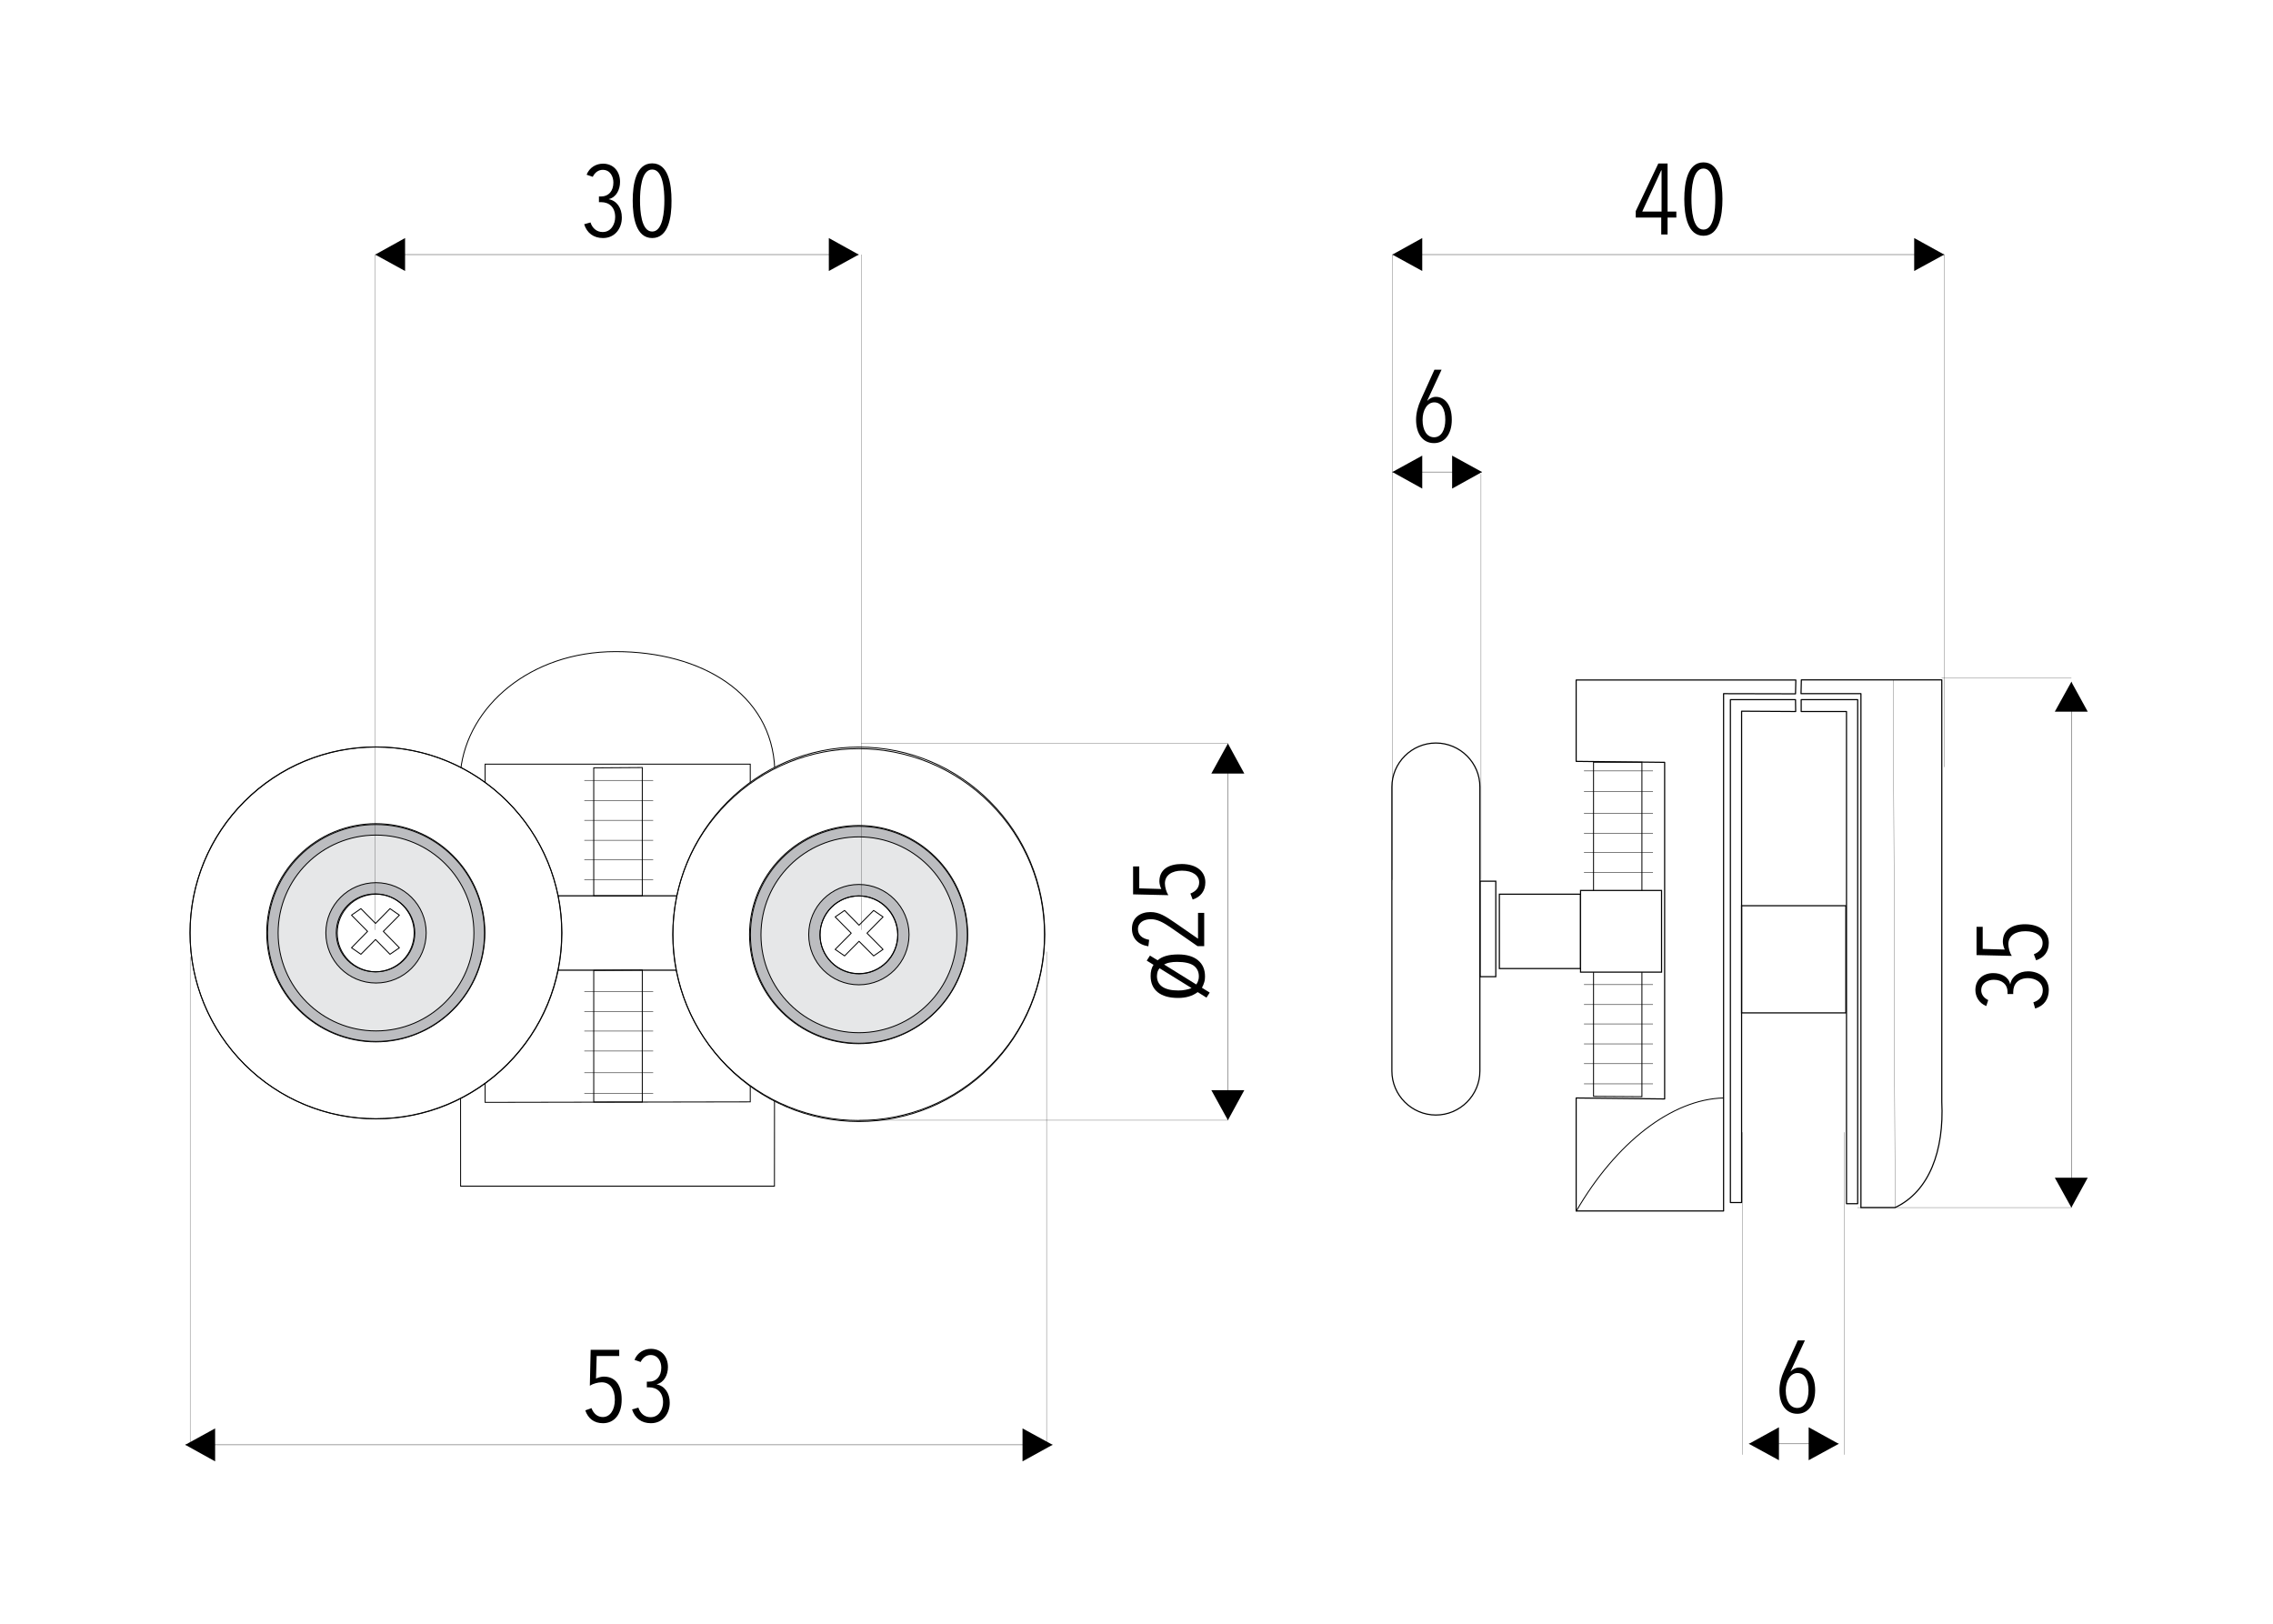 <svg xmlns="http://www.w3.org/2000/svg" xmlns:xlink="http://www.w3.org/1999/xlink" id="Layer_1" x="0px" y="0px" viewBox="0 0 1400 1000" style="enable-background:new 0 0 1400 1000;" xml:space="preserve"><style type="text/css">	.st0{fill:#FFFFFF;}	.st1{fill-rule:evenodd;clip-rule:evenodd;fill:#FFFFFF;}	.st2{fill:none;stroke:#000000;stroke-width:0.709;stroke-miterlimit:22.926;}	.st3{fill:none;stroke:#000000;stroke-width:0.567;stroke-miterlimit:22.926;}	.st4{fill-rule:evenodd;clip-rule:evenodd;fill:#E6E7E8;}	.st5{fill-rule:evenodd;clip-rule:evenodd;fill:#BCBDC0;}	.st6{fill:none;stroke:#000000;stroke-width:0.709;stroke-linecap:round;stroke-linejoin:round;stroke-miterlimit:22.926;}	.st7{fill:none;stroke:#000000;stroke-width:0.709;stroke-linejoin:round;stroke-miterlimit:22.926;}	.st8{fill:none;stroke:#000000;stroke-width:0.142;stroke-miterlimit:22.926;}	.st9{fill:none;stroke:#000000;stroke-width:0.216;stroke-miterlimit:22.926;}	.st10{fill-rule:evenodd;clip-rule:evenodd;}	.st11{fill:none;stroke:#000000;stroke-width:0.567;stroke-linecap:round;stroke-linejoin:round;stroke-miterlimit:22.926;}	.st12{fill:none;stroke:#000000;stroke-width:0.283;stroke-miterlimit:22.926;}</style><rect class="st0" width="1400" height="1000"></rect><g>	<rect x="331.8" y="551.7" class="st1" width="99.9" height="45.8"></rect>	<rect x="331.8" y="551.7" class="st2" width="99.9" height="45.8"></rect>	<polygon class="st3" points="298.8,470.6 462.1,470.6 462.1,678.6 298.8,678.9  "></polygon>	<path class="st3" d="M283.7,730.5c64.4,0,128.8,0,193.3,0c0-106.7,0.3-148.9,0.3-253.8v-2.9h-0.1c-1.7-46.6-45.1-72.5-98-72.5  c-52.9,0-91.2,33.9-95.5,73.2c-4.3,39.3,0,2.7,0.1,4C283.5,580.1,283.7,625.3,283.7,730.5z"></path>	<ellipse class="st1" cx="529" cy="575.4" rx="114.5" ry="115.3"></ellipse>	<ellipse class="st3" cx="529" cy="575.4" rx="114.5" ry="115.3"></ellipse>	<path class="st1" d="M231.6,460.1c63.2,0,114.5,51.3,114.5,114.5c0,63.2-51.3,114.5-114.5,114.5c-63.2,0-114.5-51.3-114.5-114.5  C117.1,511.3,168.4,460.1,231.6,460.1z"></path>	<path class="st3" d="M231.6,460.1c63.2,0,114.5,51.3,114.5,114.5c0,63.2-51.3,114.5-114.5,114.5c-63.2,0-114.5-51.3-114.5-114.5  C117.1,511.3,168.4,460.1,231.6,460.1z"></path>			<ellipse transform="matrix(0.707 -0.707 0.707 0.707 -252.105 542.632)" class="st4" cx="529" cy="575.6" rx="67.2" ry="67.2"></ellipse>			<ellipse transform="matrix(0.707 -0.707 0.707 0.707 -252.105 542.632)" class="st3" cx="529" cy="575.6" rx="67.2" ry="67.2"></ellipse>	<path class="st1" d="M529,547.3c-15.7,0-28.3,12.7-28.3,28.3S513.3,604,529,604c15.6,0,28.3-12.7,28.3-28.3S544.6,547.3,529,547.3z  "></path>	<path class="st3" d="M529,547.3c-15.7,0-28.3,12.7-28.3,28.3S513.3,604,529,604c15.6,0,28.3-12.7,28.3-28.3S544.6,547.3,529,547.3z  "></path>			<ellipse transform="matrix(0.707 -0.707 0.707 0.707 -252.105 542.631)" class="st3" cx="529" cy="575.6" rx="114.5" ry="114.5"></ellipse>	<path class="st5" d="M529,551.8c-13.2,0-23.9,10.7-23.9,23.9c0,13.2,10.7,23.9,23.9,23.9c13.2,0,23.9-10.7,23.9-23.9  C552.8,562.5,542.1,551.8,529,551.8z M529,544.7c-17.1,0-30.9,13.8-30.9,30.9c0,17.1,13.8,30.9,30.9,30.9  c17.1,0,30.9-13.8,30.9-30.9C559.9,558.6,546,544.7,529,544.7z"></path>	<path class="st3" d="M529,551.8c-13.2,0-23.9,10.7-23.9,23.9c0,13.2,10.7,23.9,23.9,23.9c13.2,0,23.9-10.7,23.9-23.9  C552.8,562.5,542.1,551.8,529,551.8z M529,544.7c-17.1,0-30.9,13.8-30.9,30.9c0,17.1,13.8,30.9,30.9,30.9  c17.1,0,30.9-13.8,30.9-30.9C559.9,558.6,546,544.7,529,544.7z"></path>	<path class="st5" d="M529,515.4c-33.3,0-60.3,27-60.3,60.3c0,33.3,27,60.3,60.3,60.3c33.3,0,60.3-27,60.3-60.3  C589.2,542.3,562.3,515.4,529,515.4z M529,508.9c-36.9,0-66.8,29.9-66.8,66.8c0,36.9,29.9,66.8,66.8,66.8  c36.9,0,66.8-29.9,66.8-66.8C595.7,538.8,565.8,508.9,529,508.9z"></path>	<path class="st3" d="M529,515.4c-33.3,0-60.3,27-60.3,60.3c0,33.3,27,60.3,60.3,60.3c33.3,0,60.3-27,60.3-60.3  C589.2,542.3,562.3,515.4,529,515.4z M529,508.9c-36.9,0-66.8,29.9-66.8,66.8c0,36.9,29.9,66.8,66.8,66.8  c36.9,0,66.8-29.9,66.8-66.8C595.7,538.8,565.8,508.9,529,508.9z"></path>			<ellipse transform="matrix(0.707 -0.707 0.707 0.707 -338.433 332.03)" class="st4" cx="231.6" cy="574.5" rx="67.2" ry="67.2"></ellipse>			<ellipse transform="matrix(0.707 -0.707 0.707 0.707 -338.433 332.03)" class="st3" cx="231.6" cy="574.5" rx="67.2" ry="67.2"></ellipse>	<path class="st1" d="M231.6,546.2c15.6,0,28.3,12.7,28.3,28.3s-12.7,28.3-28.3,28.3c-15.6,0-28.3-12.7-28.3-28.3  S215.9,546.2,231.6,546.2z"></path>	<path class="st3" d="M231.6,546.2c15.6,0,28.3,12.7,28.3,28.3s-12.7,28.3-28.3,28.3c-15.6,0-28.3-12.7-28.3-28.3  S215.9,546.2,231.6,546.2z"></path>			<ellipse transform="matrix(0.707 -0.707 0.707 0.707 -338.433 332.03)" class="st3" cx="231.6" cy="574.5" rx="114.5" ry="114.5"></ellipse>	<path class="st5" d="M231.6,550.7c13.2,0,23.9,10.7,23.9,23.9c0,13.2-10.7,23.9-23.9,23.9c-13.2,0-23.9-10.7-23.9-23.9  C207.7,561.4,218.4,550.7,231.6,550.7z M231.6,543.6c17.1,0,30.9,13.8,30.9,30.9c0,17.1-13.8,30.9-30.9,30.9  c-17.1,0-30.9-13.8-30.9-30.9C200.7,557.5,214.5,543.6,231.6,543.6z"></path>	<path class="st3" d="M231.6,550.7c13.2,0,23.9,10.7,23.9,23.9c0,13.2-10.7,23.9-23.9,23.9c-13.2,0-23.9-10.7-23.9-23.9  C207.7,561.4,218.4,550.7,231.6,550.7z M231.6,543.6c17.1,0,30.9,13.8,30.9,30.9c0,17.1-13.8,30.9-30.9,30.9  c-17.1,0-30.9-13.8-30.9-30.9C200.7,557.5,214.5,543.6,231.6,543.6z"></path>	<path class="st5" d="M231.6,514.3c33.3,0,60.3,27,60.3,60.3c0,33.3-27,60.3-60.3,60.3c-33.3,0-60.3-27-60.3-60.3  C171.3,541.2,198.3,514.3,231.6,514.3z M231.6,507.8c36.9,0,66.8,29.9,66.8,66.8c0,36.9-29.9,66.8-66.8,66.8  c-36.9,0-66.8-29.9-66.8-66.8C164.8,537.7,194.7,507.8,231.6,507.8z"></path>	<path class="st3" d="M231.6,514.3c33.3,0,60.3,27,60.3,60.3c0,33.3-27,60.3-60.3,60.3c-33.3,0-60.3-27-60.3-60.3  C171.3,541.2,198.3,514.3,231.6,514.3z M231.6,507.8c36.9,0,66.8,29.9,66.8,66.8c0,36.9-29.9,66.8-66.8,66.8  c-36.9,0-66.8-29.9-66.8-66.8C164.8,537.7,194.7,507.8,231.6,507.8z"></path>	<path class="st6" d="M1146.1,743.7h21.1c21.1-9.8,30.3-35.2,28.8-65.1V418.7h-86.5l-0.2,8.5h36.9V743.7z"></path>	<path class="st1" d="M1025.3,473.9v198.5v4.4l-54.5-0.6v69.6c26.5,0,64.3,0,90.8,0V427.2l44.3,0.1l0.2-8.5H970.8v50.1l54.5,0.6  V473.9z"></path>	<path class="st7" d="M1025.3,473.9v198.5v4.4l-54.5-0.6v69.6c26.5,0,64.3,0,90.8,0V427.2l44.3,0.1l0.2-8.5H970.8v50.1l54.5,0.6  V473.9z"></path>	<polygon class="st6" points="1144.2,430.9 1109.4,430.9 1109.4,438.2 1137.3,438.2 1137.3,741.3 1144.2,741.3  "></polygon>	<polygon class="st6" points="1105.9,430.9 1065.8,430.9 1065.8,740.6 1072.7,740.6 1072.7,438 1106,438.2  "></polygon>	<rect x="1072.7" y="557.8" class="st2" width="64.2" height="66"></rect>	<path class="st1" d="M884.4,457.6L884.4,457.6c-14.9,0-27.1,12.2-27.1,27.1v174.9c0,14.9,12.2,27.1,27.1,27.1  c14.9,0,27.1-12.2,27.1-27.1V484.7C911.6,469.8,899.3,457.6,884.4,457.6z"></path>	<path class="st2" d="M884.4,457.6L884.4,457.6c-14.9,0-27.1,12.2-27.1,27.1v174.9c0,14.9,12.2,27.1,27.1,27.1  c14.9,0,27.1-12.2,27.1-27.1V484.7C911.6,469.8,899.3,457.6,884.4,457.6z"></path>	<line class="st8" x1="117.1" y1="889.8" x2="117.1" y2="589.3"></line>	<line class="st8" x1="644.6" y1="889.4" x2="644.6" y2="586.1"></line>	<line class="st8" x1="857.6" y1="541.9" x2="857.6" y2="156.8"></line>	<line class="st9" x1="857.6" y1="156.8" x2="1197.5" y2="156.8"></line>	<polygon class="st10" points="876,146.6 857.6,156.8 876,166.9  "></polygon>	<polygon class="st10" points="1179,146.6 1197.5,156.8 1179,166.9  "></polygon>	<line class="st8" x1="1197.5" y1="472.4" x2="1197.5" y2="156.8"></line>	<line class="st8" x1="912.2" y1="541.9" x2="912.2" y2="292"></line>	<line class="st9" x1="857.6" y1="290.7" x2="912.8" y2="290.7"></line>	<polygon class="st10" points="876,280.6 857.6,290.7 876,300.9  "></polygon>	<polygon class="st10" points="894.4,280.6 912.8,290.7 894.4,300.9  "></polygon>	<line class="st9" x1="231.1" y1="156.8" x2="528.9" y2="156.8"></line>	<polygon class="st10" points="249.5,146.6 231.1,156.8 249.5,166.9  "></polygon>	<polygon class="st10" points="510.5,146.6 528.9,156.8 510.5,166.9  "></polygon>	<line class="st8" x1="530.4" y1="457.9" x2="756.3" y2="457.9"></line>	<line class="st8" x1="529" y1="689.9" x2="756.3" y2="689.9"></line>	<line class="st9" x1="756.3" y1="689.9" x2="756.3" y2="457.9"></line>	<polygon class="st10" points="746.1,671.4 756.3,689.9 766.4,671.4  "></polygon>	<polygon class="st10" points="746.1,476.4 756.3,457.9 766.4,476.4  "></polygon>	<path d="M743.1,614.4l-5.4-3.4c-1.6,1.2-3.4,2.1-5.4,2.7c-2,0.6-4.2,0.9-6.7,0.9c-5.4,0-9.6-1.2-12.5-3.5c-2.9-2.3-4.4-5.7-4.4-10  c0-1.3,0.1-2.6,0.4-3.7c0.3-1.2,0.7-2.2,1.4-3.2l-4.2-2.6l2-3.1l4.7,2.9c1.4-1.2,3.1-2.1,5.2-2.7c2.1-0.6,4.6-0.9,7.5-0.9  c5.2,0,9.3,1.2,12.2,3.6c2.9,2.4,4.3,5.7,4.3,10c0,1.2-0.1,2.4-0.5,3.6c-0.3,1.1-0.8,2.2-1.4,3.3l4.8,3L743.1,614.4z M733.9,608.5  l-19.7-12.2c-0.5,0.6-0.9,1.3-1.2,2.1c-0.2,0.8-0.4,1.7-0.4,2.7c0,2.9,1.1,5.1,3.3,6.6c2.2,1.5,5.5,2.3,9.8,2.3  c1.6,0,3.1-0.1,4.4-0.4C731.5,609.4,732.8,609,733.9,608.5z M736.8,606.3c0.6-0.8,1-1.6,1.2-2.4c0.3-0.8,0.4-1.7,0.4-2.6  c0-2.9-1.1-5.1-3.3-6.7c-2.3-1.5-5.6-2.2-10.1-2.2c-1.7,0-3.2,0.1-4.5,0.4c-1.3,0.2-2.5,0.7-3.5,1.2L736.8,606.3z"></path>	<path d="M723.6,568.2l14.3,9.9v-15.9h3.8v20.5h-4.1l-17-11.8c-4.3-2.9-7.9-4.8-11.7-4.8c-4.3,0-8,2-8,6.1c0,3.5,2.4,5.8,6.9,6.6  l-0.5,4c-6.5-1.1-10.1-5-10.1-10.9c0-6.8,5.2-10.2,11.4-10.2C714.1,561.7,718,564.4,723.6,568.2z M742.4,543.4  c0,5.3-2.9,9-7.8,10.6l-1.4-3.7c3.3-1.3,5.4-3.6,5.4-6.9c0-4.2-4-7.2-10.6-7.2c-6.2,0-10.5,2.8-10.5,7.9c0,2.3,0.9,5.3,2.1,7.2  l-21.7-0.5v-17.2h3.8v13.5l13.6,0.4c-0.7-1.3-1.2-3.3-1.2-4.7c0-7.3,5.7-10.7,13.8-10.7C737.2,532.2,742.4,536.8,742.4,543.4z"></path>	<path d="M371.4,146.6c-5.8,0-9.9-3.1-11.6-8.5l3.9-1.1c1.1,3.5,3.8,5.9,7.5,5.9c5.3,0,7.7-5,7.7-9.2c0-6-3.6-9.2-8.7-9.2h-1.3v-3.5  h1.4c4.5,0,7.5-3.3,7.5-8.6c0-3.6-1.9-7.8-6.6-7.8c-2.6,0-4.9,1.7-6.1,4.3l-3.8-1.3c1.8-4.6,6-6.8,10.1-6.8  c6.5,0,10.5,4.8,10.5,11.2c0,4.8-2.3,9.5-6.9,10.6v0.1c4.8,0.9,8,5.3,8,11.2C383.1,140.3,379,146.6,371.4,146.6z M401.7,146.6  c-9.9,0-12-12.6-12-23c0-10.4,2.1-23,12-23c9.9,0,11.9,12.6,11.9,23C413.7,134,411.6,146.6,401.7,146.6z M401.7,104.4  c-6.8,0-7.5,12.8-7.5,19.1c0,6.4,0.8,19.1,7.5,19.1s7.5-12.7,7.5-19.1C409.2,117.2,408.5,104.4,401.7,104.4z"></path>	<path d="M883.2,272.9c-6.9,0-11-5.8-11-14.4c0-4.1,1.1-8.2,2.9-12.2l8.4-18.6h4.4l-8.8,19l0.1,0.1c1.2-1.4,3.1-2.4,5.2-2.4  c4.7,0,9.8,4,9.8,14.1C894.2,267.3,889.9,272.9,883.2,272.9z M883.4,247.8c-4.3,0-7.2,4.7-7.2,10.8c0,6.5,2.7,10.7,7.1,10.7  s6.9-4.5,6.9-10.8C890.2,252.2,887.9,247.8,883.4,247.8z"></path>	<path d="M1027.1,134v10.4h-3.9V134h-15.7v-4l13.9-29.3h5.7v29.6h5.4v3.7H1027.1z M1023.3,104.9h-0.1l-11.7,25.4h11.9V104.9z   M1049.2,145.2c-9.7,0-11.8-12.4-11.8-22.6c0-10.2,2.1-22.6,11.8-22.6c9.7,0,11.7,12.4,11.7,22.6  C1060.9,132.9,1058.9,145.2,1049.2,145.2z M1049.2,103.8c-6.7,0-7.4,12.6-7.4,18.8c0,6.3,0.7,18.8,7.4,18.8s7.3-12.5,7.3-18.8  C1056.5,116.4,1055.9,103.8,1049.2,103.8z"></path>	<line class="st9" x1="114.1" y1="889.8" x2="648.3" y2="889.8"></line>	<polygon class="st10" points="132.5,879.7 114.1,889.8 132.5,900  "></polygon>	<polygon class="st10" points="629.8,879.7 648.3,889.8 629.8,900  "></polygon>	<path d="M371.4,876.5c-5.5,0-9.2-2.9-10.9-7.9l3.8-1.4c1.3,3.4,3.7,5.5,7,5.5c4.3,0,7.4-4.1,7.4-10.7c0-6.3-2.8-10.7-8.1-10.7  c-2.4,0-5.5,0.9-7.3,2.1l0.5-22.1h17.6v3.8h-13.9l-0.4,13.9c1.4-0.7,3.4-1.2,4.8-1.2c7.5,0,11,5.8,11,14  C383,871.2,378.2,876.5,371.4,876.5z M400.9,876.5c-5.8,0-9.9-3.1-11.6-8.5l3.9-1.1c1.1,3.5,3.8,5.9,7.5,5.9c5.3,0,7.7-5,7.7-9.2  c0-6-3.6-9.2-8.7-9.2h-1.3v-3.5h1.4c4.5,0,7.5-3.3,7.5-8.6c0-3.6-1.9-7.8-6.6-7.8c-2.6,0-4.9,1.7-6.1,4.3l-3.8-1.3  c1.8-4.6,6-6.8,10.1-6.8c6.5,0,10.5,4.8,10.5,11.2c0,4.8-2.3,9.5-6.9,10.6v0.1c4.8,0.9,8,5.3,8,11.2  C412.6,870.3,408.5,876.5,400.9,876.5z"></path>	<line class="st8" x1="1195.9" y1="417.7" x2="1275.8" y2="417.7"></line>	<line class="st8" x1="1144" y1="743.7" x2="1275.8" y2="743.7"></line>	<line class="st9" x1="1275.8" y1="743.7" x2="1275.8" y2="419.9"></line>	<polygon class="st10" points="1265.6,725.3 1275.8,743.7 1285.9,725.3  "></polygon>	<polygon class="st10" points="1265.6,438.3 1275.8,419.9 1285.9,438.3  "></polygon>	<path d="M1261.9,609.7c0,5.7-3,9.8-8.4,11.4l-1.1-3.8c3.5-1.1,5.8-3.7,5.8-7.4c0-5.2-4.9-7.5-9.1-7.5c-5.9,0-9.1,3.5-9.1,8.5v1.3  h-3.5v-1.4c0-4.4-3.3-7.4-8.5-7.4c-3.6,0-7.7,1.9-7.7,6.5c0,2.6,1.7,4.8,4.3,6l-1.2,3.7c-4.5-1.8-6.7-5.9-6.7-9.9  c0-6.4,4.7-10.4,11-10.4c4.8,0,9.4,2.2,10.4,6.8h0.1c0.9-4.8,5.2-7.9,11-7.9C1255.8,598.2,1261.9,602.3,1261.9,609.7z   M1261.9,580.7c0,5.4-2.9,9.1-7.8,10.7l-1.4-3.7c3.3-1.3,5.4-3.6,5.4-6.9c0-4.3-4-7.3-10.6-7.3c-6.2,0-10.5,2.8-10.5,8  c0,2.3,0.9,5.4,2.1,7.2l-21.7-0.5v-17.4h3.8v13.6l13.6,0.4c-0.7-1.4-1.2-3.3-1.2-4.8c0-7.3,5.7-10.8,13.8-10.8  C1256.7,569.3,1261.9,574,1261.9,580.7z"></path>	<line class="st8" x1="231.1" y1="572.7" x2="231.1" y2="156.8"></line>	<line class="st8" x1="530.4" y1="572.7" x2="530.4" y2="156.8"></line>	<rect x="911.6" y="542.7" class="st2" width="9.7" height="58.8"></rect>	<line class="st8" x1="1073.3" y1="895.9" x2="1073.3" y2="697.3"></line>	<line class="st8" x1="1135.8" y1="895.9" x2="1135.8" y2="697.3"></line>	<line class="st9" x1="1077.2" y1="889.2" x2="1132.5" y2="889.2"></line>	<polygon class="st10" points="1095.7,879 1077.2,889.2 1095.7,899.3  "></polygon>	<polygon class="st10" points="1114,879 1132.5,889.2 1114,899.3  "></polygon>	<path d="M1107,870.7c-6.9,0-11-5.8-11-14.4c0-4.1,1.1-8.2,2.9-12.2l8.4-18.6h4.4l-8.8,19l0.1,0.1c1.2-1.4,3.1-2.4,5.2-2.4  c4.7,0,9.8,4,9.8,14.1C1117.9,865.1,1113.6,870.7,1107,870.7z M1107.1,845.6c-4.3,0-7.2,4.7-7.2,10.8c0,6.5,2.7,10.7,7.1,10.7  c4.4,0,6.9-4.5,6.9-10.8C1113.9,850,1111.7,845.6,1107.1,845.6z"></path>	<polygon class="st3" points="395.6,678.7 365.7,678.7 365.7,597.6 395.6,597.4  "></polygon>	<path class="st3" d="M1061.6,676.2c-31.8,0.7-66.4,27.6-90.8,69.8"></path>	<line class="st8" x1="1166.2" y1="418.7" x2="1167.2" y2="743.7"></line>	<polygon class="st11" points="216.5,563.6 222.3,559.6 231.3,568.7 240.2,559.6 246,563.6 236.1,573.6 246,583.7 240.2,587.7   231.3,578.6 222.3,587.7 216.5,583.7 226.4,573.6  "></polygon>	<path class="st3" d="M231.1,550.5c13.3,0,24,10.7,24,24c0,13.3-10.7,24-24,24c-13.3,0-24-10.8-24-24  C207.1,561.3,217.8,550.5,231.1,550.5z"></path>	<polygon class="st11" points="514.4,564.7 520.2,560.7 529.1,569.8 538.1,560.7 543.9,564.7 534,574.7 543.9,584.7 538.1,588.7   529.1,579.7 520.2,588.7 514.4,584.7 524.3,574.7  "></polygon>	<ellipse transform="matrix(0.29 -0.957 0.957 0.29 -175.229 915.067)" class="st3" cx="529" cy="575.6" rx="24" ry="24"></ellipse>	<line class="st12" x1="359.9" y1="610.8" x2="402.3" y2="610.8"></line>	<line class="st12" x1="359.9" y1="623.1" x2="402.3" y2="623.1"></line>	<line class="st12" x1="359.9" y1="635" x2="402.3" y2="635"></line>	<line class="st12" x1="359.9" y1="647.3" x2="402.3" y2="647.3"></line>	<line class="st12" x1="359.9" y1="660.7" x2="402.3" y2="660.7"></line>	<polygon class="st3" points="395.6,551.7 365.7,551.7 365.7,472.9 395.6,472.7  "></polygon>	<line class="st12" x1="359.9" y1="505.2" x2="402.3" y2="505.2"></line>	<line class="st12" x1="359.9" y1="517.5" x2="402.3" y2="517.5"></line>	<line class="st12" x1="359.9" y1="529.4" x2="402.3" y2="529.4"></line>	<line class="st12" x1="359.9" y1="541.7" x2="402.3" y2="541.7"></line>	<line class="st12" x1="359.9" y1="480.6" x2="402.3" y2="480.6"></line>	<line class="st12" x1="359.9" y1="493" x2="402.3" y2="493"></line>	<line class="st12" x1="359.9" y1="673.3" x2="402.3" y2="673.3"></line>	<polygon class="st3" points="1011.3,469.4 981.5,469.4 981.5,550.5 1011.3,550.7  "></polygon>	<line class="st12" x1="975.6" y1="537.3" x2="1018.1" y2="537.3"></line>	<line class="st12" x1="975.6" y1="525" x2="1018.1" y2="525"></line>	<line class="st12" x1="975.6" y1="513.1" x2="1018.1" y2="513.1"></line>	<line class="st12" x1="975.6" y1="500.8" x2="1018.1" y2="500.8"></line>	<line class="st12" x1="975.6" y1="487.4" x2="1018.1" y2="487.4"></line>	<polygon class="st3" points="1011.3,596.4 981.5,596.4 981.5,675.2 1011.3,675.4  "></polygon>	<line class="st12" x1="975.6" y1="642.9" x2="1018.1" y2="642.9"></line>	<line class="st12" x1="975.6" y1="630.6" x2="1018.1" y2="630.6"></line>	<line class="st12" x1="975.6" y1="618.7" x2="1018.1" y2="618.7"></line>	<line class="st12" x1="975.6" y1="606.4" x2="1018.1" y2="606.4"></line>	<line class="st12" x1="975.6" y1="667.5" x2="1018.1" y2="667.5"></line>	<line class="st12" x1="975.6" y1="655.1" x2="1018.1" y2="655.1"></line>	<line class="st12" x1="975.6" y1="474.8" x2="1018.1" y2="474.8"></line>	<rect x="973.5" y="548.4" class="st1" width="49.9" height="50.3"></rect>	<rect x="973.5" y="548.4" class="st2" width="49.9" height="50.3"></rect>	<rect x="923.5" y="550.7" class="st1" width="49.9" height="45.8"></rect>	<rect x="923.5" y="550.7" class="st2" width="49.9" height="45.8"></rect></g></svg>